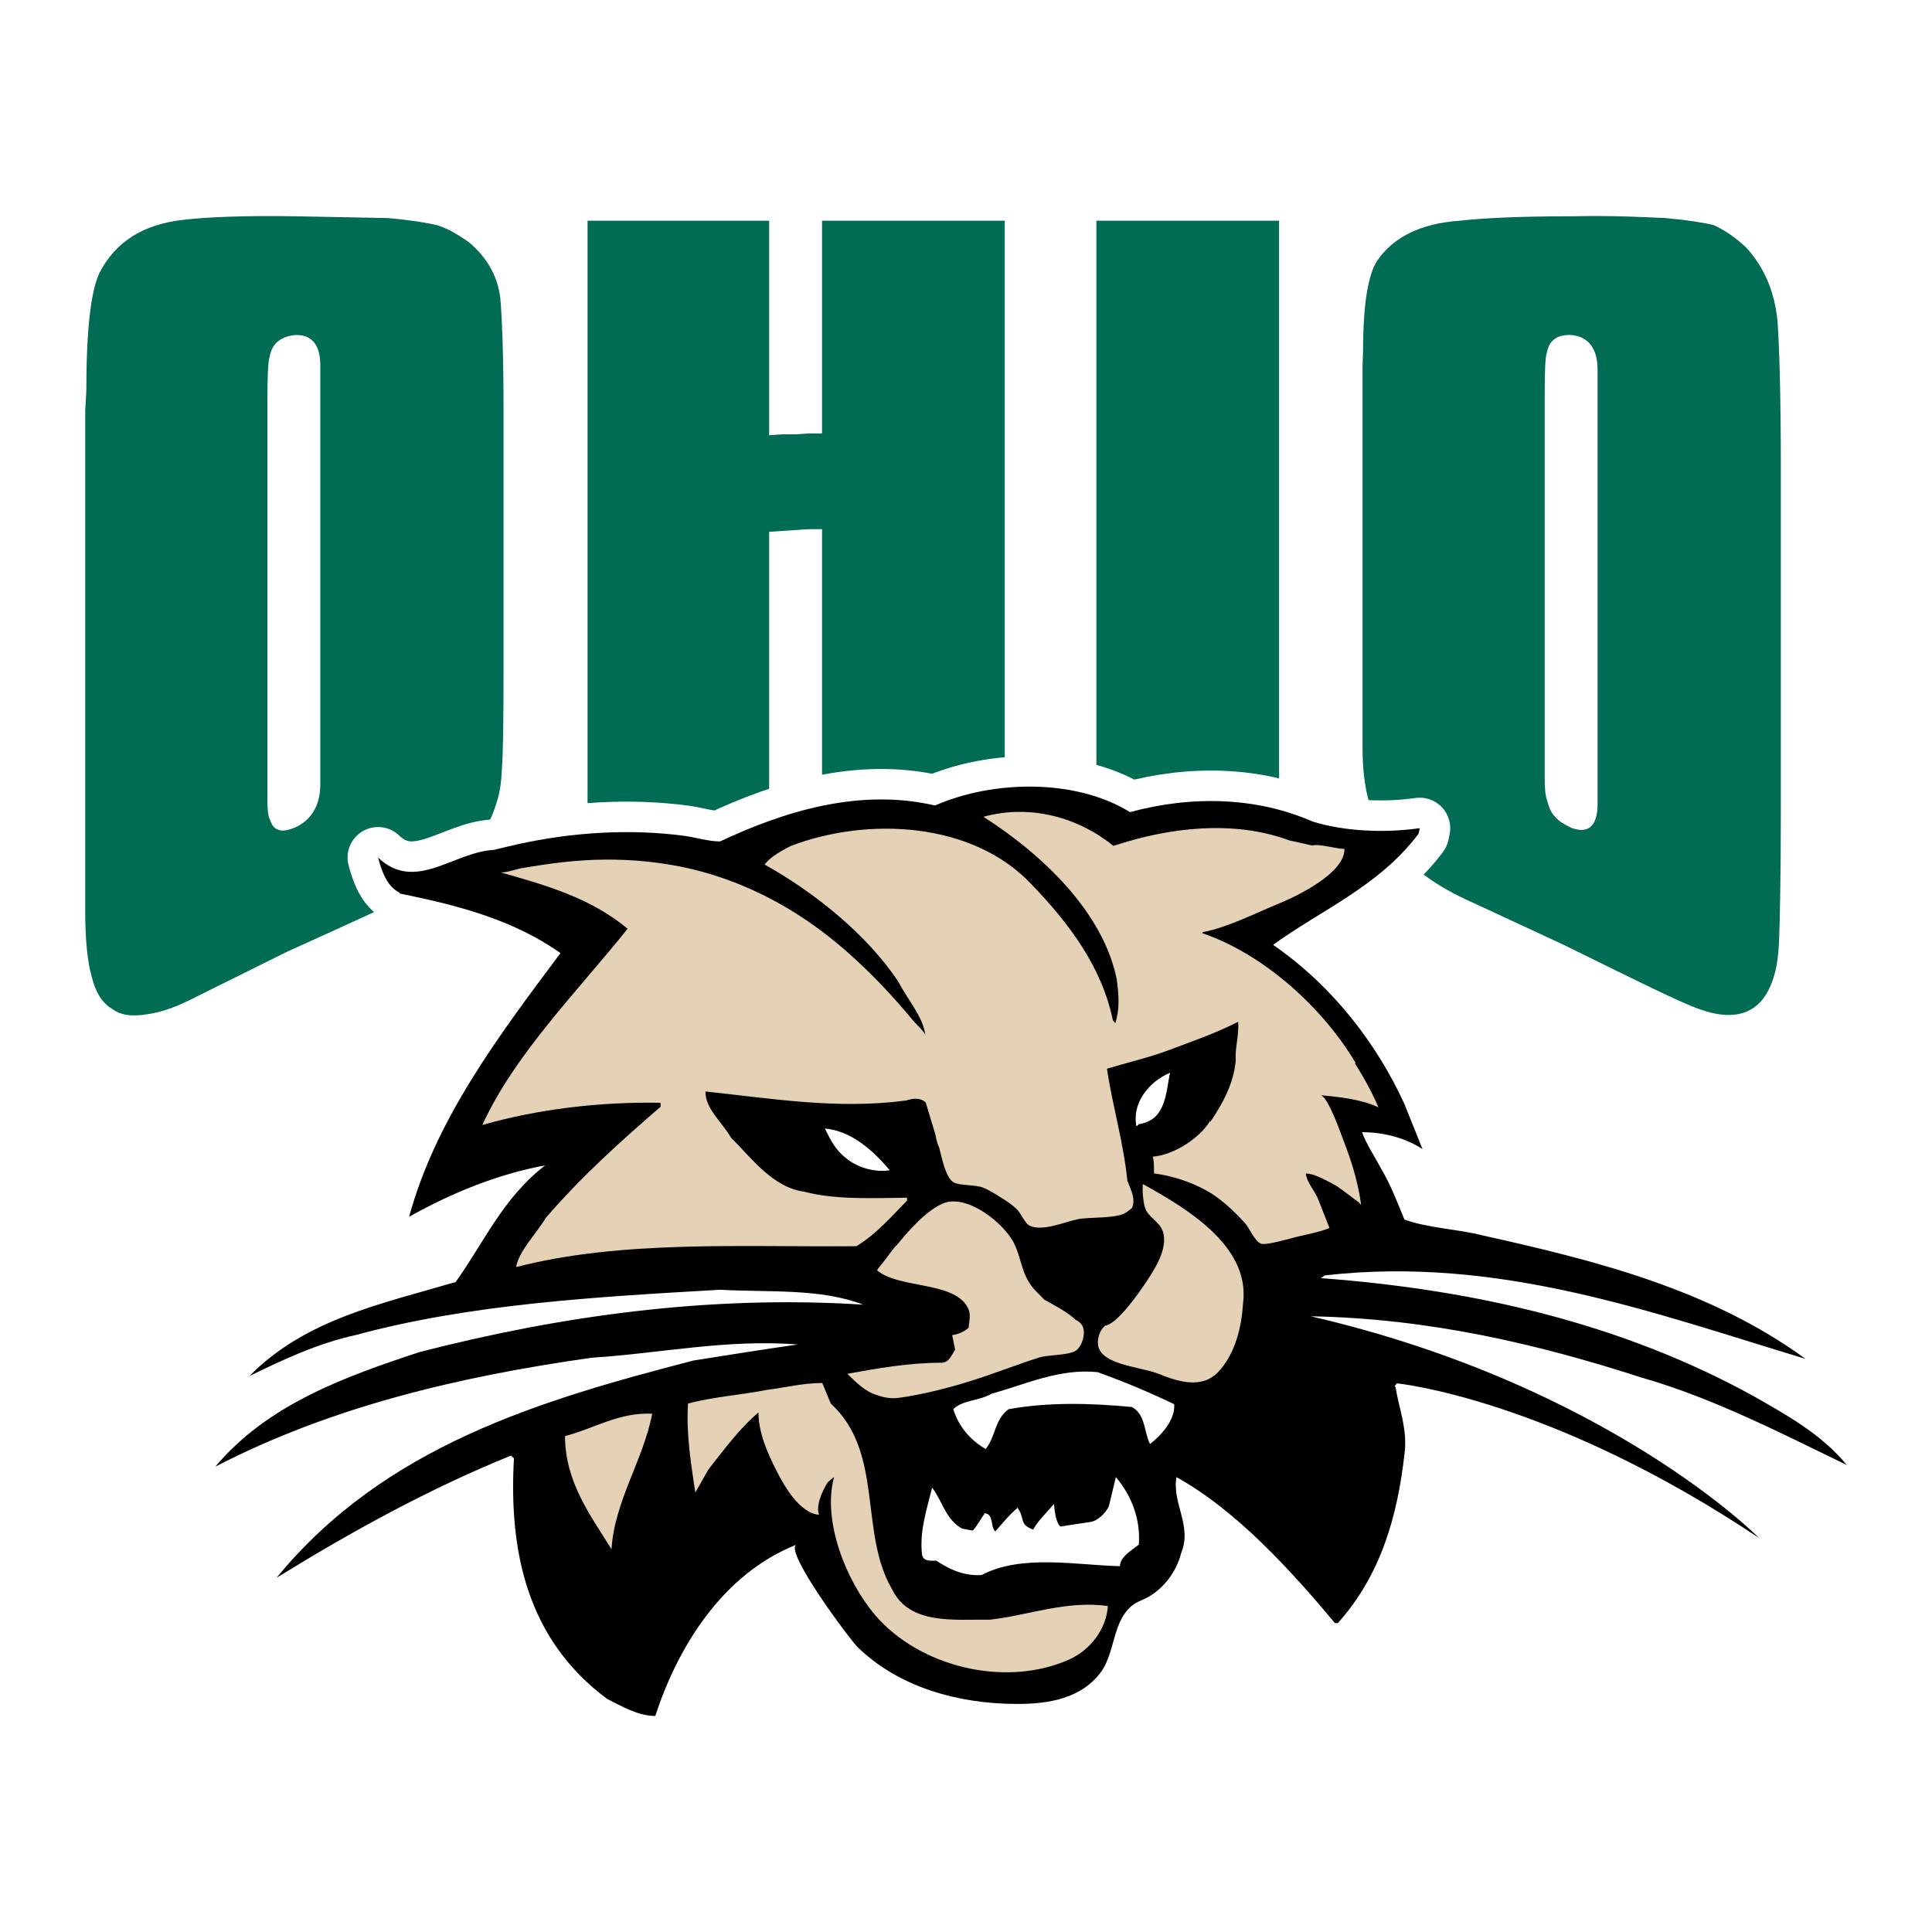 <?xml version="1.0" encoding="utf-8"?>
<!-- Generator: Adobe Illustrator 13.0.0, SVG Export Plug-In . SVG Version: 6.00 Build 14948)  -->
<!DOCTYPE svg PUBLIC "-//W3C//DTD SVG 1.0//EN" "http://www.w3.org/TR/2001/REC-SVG-20010904/DTD/svg10.dtd">
<svg version="1.0" id="Layer_1" xmlns="http://www.w3.org/2000/svg" xmlns:xlink="http://www.w3.org/1999/xlink" x="0px" y="0px"
	 width="192.756px" height="192.756px" viewBox="0 0 192.756 192.756" enable-background="new 0 0 192.756 192.756"
	 xml:space="preserve">
<g>
	<polygon fill-rule="evenodd" clip-rule="evenodd" fill="#FFFFFF" points="0,0 192.756,0 192.756,192.756 0,192.756 0,0 	"/>
	<path fill-rule="evenodd" clip-rule="evenodd" fill="#006C54" d="M50.238,40.946v6.456v6.544v6.456v6.456
		c0,5.306-0.054,8.579-0.163,9.816c-0.054,1.415-0.218,2.477-0.544,3.449c-1.034,3.449-3.482,6.279-7.292,8.401
		c-2.067,1.238-6.638,3.273-13.658,6.456l-9.087,4.51c-1.85,0.973-3.428,1.504-4.679,1.68c-1.523,0.266-2.72,0.178-3.646-0.529
		c-0.925-0.531-1.632-1.594-2.014-3.184C8.721,95.953,8.504,93.742,8.504,91v-1.238v-1.149v-1.15v-1.149V84.81v-1.326v-1.327v-1.415
		v-8.49v-8.49v-8.578v-8.401v-1.945v-1.946v-1.945L8.613,39c0-6.014,0.435-9.905,1.306-11.762c1.578-3.095,4.353-4.864,8.38-5.306
		c2.231-0.266,5.985-0.442,11.209-0.354l9.195,0.177c2.068,0.177,3.754,0.442,4.897,0.707c1.143,0.354,2.123,0.973,3.156,1.681
		c1.795,1.503,2.884,3.36,3.156,5.571C50.076,31.483,50.238,35.198,50.238,40.946L50.238,40.946z M26.677,40.15v9.021v9.108v9.109
		v9.109v0.708V78v0.796v0.884c0,0.973,0.055,1.769,0.272,2.123c0.164,0.53,0.435,0.884,0.816,0.973
		c0.381,0.177,0.871,0.089,1.578-0.177c1.687-0.708,2.612-2.21,2.612-4.333v-0.973v-0.885v-0.972v-0.884v-8.755v-8.844v-8.755
		v-8.666v-0.884v-0.796v-0.708v-0.707c0-2.122-0.925-3.096-2.557-3.007c-1.47,0.176-2.286,0.885-2.503,2.211
		C26.732,36.17,26.677,37.585,26.677,40.15L26.677,40.15z"/>
	<polygon fill-rule="evenodd" clip-rule="evenodd" fill="#006C54" points="100.245,22.021 100.245,36.347 100.245,50.851 
		100.245,65.266 100.245,79.858 95.674,79.681 91.104,79.681 86.533,79.77 82.016,80.123 82.016,73.225 82.016,66.416 
		82.016,59.606 82.016,52.796 80.71,52.796 79.35,52.885 78.044,52.973 76.738,53.062 76.738,59.872 76.738,66.769 76.738,73.667 
		76.738,80.565 72.167,81.184 67.597,81.98 63.08,82.865 58.619,83.925 58.619,68.361 58.619,52.885 58.619,37.409 58.619,22.021 
		63.08,22.021 67.597,22.021 72.167,22.021 76.738,22.021 76.738,27.327 76.738,32.633 76.738,38.027 76.738,43.422 78.044,43.333 
		79.35,43.333 80.71,43.245 82.016,43.245 82.016,37.851 82.016,32.545 82.016,27.239 82.016,22.021 86.533,22.021 91.104,22.021 
		95.674,22.021 100.245,22.021 	"/>
	<polygon fill-rule="evenodd" clip-rule="evenodd" fill="#006C54" points="127.614,22.021 127.614,37.409 127.614,52.885 
		127.614,68.361 127.614,83.925 123.044,82.865 118.473,81.892 113.957,81.095 109.386,80.565 109.386,65.796 109.386,51.205 
		109.386,36.524 109.386,22.021 113.957,22.021 118.473,22.021 123.044,22.021 127.614,22.021 	"/>
	<path fill-rule="evenodd" clip-rule="evenodd" fill="#006C54" d="M177.675,46.783v8.401v8.578v8.49v8.49
		c0,6.986-0.109,11.143-0.163,12.734c-0.054,1.68-0.218,3.007-0.544,3.98c-1.034,3.447-3.482,4.598-7.291,3.271
		c-2.068-0.707-6.64-3.008-13.658-6.456l-9.142-4.245c-1.796-0.796-3.373-1.681-4.68-2.653c-1.469-0.973-2.721-2.034-3.591-3.361
		c-0.926-1.061-1.633-2.476-2.014-3.979c-0.435-1.503-0.652-3.361-0.652-5.395v-0.972v-0.884v-0.885v-0.884v-1.061v-1.062v-1.061
		v-0.973v-6.544v-6.456v-6.456v-6.456v-1.503v-1.504v-1.503l0.054-1.415c0-4.599,0.489-7.517,1.36-8.932
		c1.577-2.387,4.353-3.803,8.325-4.068c2.285-0.265,6.04-0.442,11.263-0.442c4.082-0.088,7.129,0.088,9.196,0.177
		c2.068,0.177,3.755,0.442,4.844,0.707c1.143,0.531,2.176,1.239,3.21,2.211c1.796,1.946,2.884,4.422,3.155,7.429
		C177.512,34.402,177.675,39.266,177.675,46.783L177.675,46.783z M154.114,39.531v8.666v8.755v8.844v8.755v0.708v0.795v0.796v0.795
		c0,0.973,0.054,1.769,0.271,2.299c0.163,0.708,0.436,1.238,0.816,1.592c0.38,0.442,0.87,0.708,1.578,1.062
		c1.687,0.619,2.611-0.177,2.611-2.388v-0.973v-0.973v-0.973v-0.885V67.3v-9.108V49.17v-9.108v-0.796V38.47v-0.885v-0.707
		c0-2.123-0.925-3.273-2.557-3.449c-1.47-0.089-2.286,0.53-2.503,1.769C154.168,35.64,154.114,37.055,154.114,39.531L154.114,39.531
		z"/>
	
		<path fill-rule="evenodd" clip-rule="evenodd" fill="#FFFFFF" stroke="#FFFFFF" stroke-width="6.082" stroke-linejoin="round" stroke-miterlimit="2.613" d="
		M175.497,153.441c0,0-14.983-15.229-44.717-22.115c11.811,0.221,22.622,2.758,33.023,6.123c7.168,2.041,14.278,5.734,20.448,8.713
		c-2.526-3.088-6.053-5.018-9.343-6.895c-12.927-7.113-27.5-10.588-43.13-11.746l0.411-0.275c17.394-1.986,32.789,3.75,47.948,8.328
		c-9.461-6.895-20.742-9.764-32.142-12.299c-2.586-0.662-5.406-0.717-7.875-1.6c-0.704-1.711-1.351-3.42-2.291-5.02
		c-0.646-1.213-1.528-2.537-1.938-3.695c2.115,0,4.28,0.543,6.034,1.686l-1.805-4.498c-2.702-5.9-7.051-11.691-13.103-15.883
		c4.877-3.53,10.577-5.846,14.514-11.085l0.117-0.552c-3.525,0.497-7.462,0.331-10.693-0.662
		c-5.642-2.482-12.163-2.592-18.216-0.938c-5.405-3.364-13.691-3.198-19.45-0.661c-7.58-1.765-15.102,0.606-21.447,3.584
		c-1.193,0-2.378-0.398-3.555-0.556c-5.466-0.731-11.233-0.357-16.6,0.832c-0.811,0.179-1.623,0.367-2.43,0.573
		c-3.938,0.166-7.851,4.3-11.538,0.754c0.354,1.301,0.861,2.902,2.177,3.519c-0.026,0.021-0.052,0.04-0.078,0.062
		c0.202,0.041,0.402,0.083,0.603,0.124c0.014,0.003,0.028,0.006,0.041,0.008c5.529,1.137,10.875,2.586,15.457,5.825
		c-6.229,8.327-12.458,16.601-15.101,26.308c4.23-2.373,8.813-4.248,13.573-5.129c-4.231,3.254-6.111,7.721-8.932,11.637
		c-7.286,2.15-14.984,3.693-20.566,9.375c3.408-1.654,6.816-3.254,10.577-4.082c11.4-3.088,23.916-3.805,36.373-4.521
		c4.877,0.275,9.989-0.166,14.279,1.488c-15.396-0.992-30.438,1.158-44.305,4.742c-7.345,2.428-15.102,5.186-20.331,11.418
		c11.517-5.957,24.268-8.99,37.547-10.865c6.875-0.441,13.457-1.875,20.566-1.324c-3.467,0.496-6.934,1.049-10.4,1.6
		c-15.337,3.971-30.849,8.549-41.603,21.676c7.521-4.635,15.219-8.881,23.387-12.189l0.294,0.275
		c-0.529,9.377,1.352,18.09,9.284,23.992c1.527,0.771,3.114,1.709,4.818,1.709c2.174-6.674,6.581-14.119,14.101-17.096
		c-1.346,0.545,5.292,9.457,6.089,10.234c4.106,3.996,10.006,5.643,15.807,5.664c3.24,0.012,6.454-0.521,8.432-3.135
		c1.641-2.17,1.08-6.002,4.048-7.195c2.057-0.826,3.525-2.812,3.996-4.742c1.115-2.703-0.941-4.963-0.471-7.557
		c6.053,3.365,11.518,9.432,15.808,14.561h0.293c4.289-4.799,5.935-10.645,6.639-16.822c0.354-2.48-0.587-4.688-0.881-6.727
		l-0.102-0.084l0.228-0.285C139.367,138.018,154.617,139.486,175.497,153.441L175.497,153.441z"/>
	<path fill-rule="evenodd" clip-rule="evenodd" d="M175.497,153.441c0,0-14.983-15.229-44.717-22.115
		c11.811,0.221,22.622,2.758,33.023,6.123c7.168,2.041,14.278,5.734,20.448,8.713c-2.526-3.088-6.053-5.018-9.343-6.895
		c-12.927-7.113-27.5-10.588-43.13-11.746l0.411-0.275c17.393-1.986,32.789,3.75,47.948,8.328
		c-9.461-6.895-20.742-9.764-32.142-12.299c-2.586-0.662-5.406-0.717-7.875-1.6c-0.704-1.711-1.351-3.42-2.291-5.02
		c-0.646-1.213-1.528-2.537-1.938-3.695c2.115,0,4.28,0.543,6.033,1.686l-1.804-4.498c-2.702-5.9-7.051-11.691-13.103-15.883
		c4.877-3.53,10.577-5.846,14.514-11.085l0.117-0.552c-3.525,0.497-7.462,0.331-10.693-0.662
		c-5.642-2.482-12.163-2.592-18.216-0.938c-5.405-3.364-13.691-3.199-19.45-0.662c-7.58-1.765-15.102,0.606-21.447,3.584
		c-1.193,0-2.378-0.398-3.555-0.556c-5.466-0.731-11.233-0.357-16.6,0.832c-0.811,0.179-1.623,0.367-2.43,0.573
		c-3.938,0.166-7.851,4.3-11.538,0.754c0.354,1.301,0.861,2.902,2.177,3.519c-0.026,0.021-0.052,0.04-0.078,0.062
		c0.202,0.041,0.402,0.083,0.603,0.124c0.014,0.003,0.028,0.006,0.041,0.008c5.529,1.138,10.875,2.586,15.457,5.825
		c-6.229,8.327-12.458,16.601-15.101,26.308c4.23-2.373,8.813-4.248,13.573-5.129c-4.231,3.254-6.111,7.721-8.932,11.637
		c-7.286,2.15-14.984,3.693-20.566,9.375c3.408-1.654,6.816-3.254,10.577-4.08c11.4-3.09,23.916-3.807,36.373-4.523
		c4.877,0.275,9.989-0.166,14.279,1.488c-15.396-0.992-30.438,1.158-44.305,4.742c-7.345,2.428-15.102,5.186-20.331,11.418
		c11.517-5.957,24.268-8.99,37.547-10.865c6.875-0.441,13.457-1.875,20.566-1.324c-3.467,0.496-6.934,1.049-10.4,1.6
		c-15.337,3.971-30.849,8.549-41.603,21.676c7.521-4.635,15.219-8.881,23.387-12.189l0.294,0.275
		c-0.529,9.377,1.352,18.09,9.284,23.992c1.527,0.771,3.114,1.709,4.818,1.709c2.174-6.674,6.581-14.119,14.101-17.096
		c-1.346,0.545,5.292,9.457,6.089,10.234c4.106,3.996,10.006,5.643,15.807,5.664c3.24,0.012,6.454-0.521,8.432-3.135
		c1.641-2.17,1.08-6.002,4.048-7.195c2.057-0.826,3.525-2.812,3.996-4.742c1.115-2.703-0.941-4.963-0.471-7.557
		c6.053,3.365,11.518,9.432,15.808,14.561h0.293c4.289-4.799,5.935-10.645,6.639-16.822c0.354-2.48-0.587-4.688-0.881-6.727
		l-0.102-0.084l0.228-0.285C139.367,138.018,154.617,139.486,175.497,153.441L175.497,153.441z"/>
	<path fill-rule="evenodd" clip-rule="evenodd" fill="#FFFFFF" d="M116.73,107.033c-0.407,1.986-0.407,4.736-3.093,5.119
		l-0.244,0.229C112.905,110.166,114.533,107.951,116.73,107.033L116.73,107.033z"/>
	<path fill-rule="evenodd" clip-rule="evenodd" d="M107.805,110.314v0.385c-3.7,0-7.168,0.498-9.988,2.373
		c2.232-2.867,6.052-3.971,9.871-3.033L107.805,110.314L107.805,110.314z"/>
	<path fill-rule="evenodd" clip-rule="evenodd" fill="#FFFFFF" d="M88.769,116.748c-1.276,0.238-3.063-0.16-4.255-1.119
		c-1.191-0.879-1.701-1.996-2.212-3.035C84.939,112.834,87.067,114.75,88.769,116.748L88.769,116.748z"/>
	<path fill-rule="evenodd" clip-rule="evenodd" fill="#FFFFFF" d="M117.148,140.096c0.117,1.379-0.999,2.867-2.409,3.971
		c-0.646-1.268-0.411-2.922-1.821-3.695c-4.173-0.385-8.285-0.496-12.281,0.221c-1.41,0.992-1.293,2.758-2.292,3.971
		c-1.586-0.881-2.762-2.371-3.232-3.971c0.94-0.938,2.644-0.826,3.82-1.545c3.408-0.936,6.757-2.537,10.577-2.15
		C112.095,137.834,114.621,138.883,117.148,140.096L117.148,140.096z"/>
	<path fill-rule="evenodd" clip-rule="evenodd" fill="#E5D1B6" d="M65.068,141.047c-0.87,4.59-3.768,8.732-4.058,13.525
		c-2.029-3.301-4.637-6.672-4.637-11.297C59.271,142.533,61.734,140.889,65.068,141.047L65.068,141.047z"/>
	<path fill-rule="evenodd" clip-rule="evenodd" fill="#FFFFFF" d="M111.33,147.375l-0.704,2.924
		c-0.294,0.605-1.058,1.434-1.821,1.545c-0.992,0.141-1.993,0.305-2.998,0.459c-0.029-0.02-0.059-0.039-0.078-0.062
		c-0.431-0.516-0.504-1.502-0.576-2.199c-0.723,0.895-1.524,1.576-2.072,2.559c-1.441-0.488-0.804-1.158-1.555-2.166
		c-0.893,0.75-1.456,1.496-2.219,2.352c-0.538-0.471-0.108-1.678-1.053-1.814c-0.343,0.471-0.707,1.188-1.193,1.729
		c-0.357-0.055-0.713-0.115-1.067-0.195c-1.645-0.881-1.997-2.812-2.997-4.08c-0.528,2.15-1.292,4.412-0.999,6.729
		c0.176,0.662,0.881,0.551,1.41,0.551c1.352,0.883,2.761,1.545,4.524,1.434c3.995-2.096,9.402-0.992,13.809-0.881
		c0-0.939,1.176-1.6,1.88-2.152C113.8,151.678,112.976,149.307,111.33,147.375L111.33,147.375z"/>
	<path fill-rule="evenodd" clip-rule="evenodd" fill="#E5D1B6" d="M98.77,161.598c-3.516-0.059-8.002,0.568-9.76-3.016
		c-3.334-5.689-0.788-13.656-6.123-18.549l-0.848-2.049c-1.94,0-3.698,0.455-5.517,0.684c-2.607,0.512-5.335,0.682-7.881,1.365
		c-0.182,3.129,0.303,5.975,0.727,8.877l1.334-2.334c1.511-1.908,3.081-4.072,4.969-5.652c0.01,2.027,0.901,4.057,1.824,5.861
		c0.746,1.457,2.28,4.18,4.218,4.346c-0.317-0.818,0.218-2.217,0.867-3.238c0.21-0.18,0.411-0.361,0.61-0.52
		c0.002,0.027,0.004,0.053,0.006,0.08c-1.143,4.344,1.227,10.297,4.123,13.689c4.377,5.129,12.917,7.281,19.332,4.438
		c2.182-0.967,3.758-3.129,3.879-5.348C106.349,159.662,102.71,161.143,98.77,161.598L98.77,161.598z"/>
	<path fill-rule="evenodd" clip-rule="evenodd" fill="#E5D1B6" d="M107.926,132.168c-0.15-0.211-0.361-0.371-0.611-0.492
		c-0.856-0.797-2.011-1.385-3.117-2.004c-0.432-0.459-0.896-0.875-1.151-1.195c-1.159-1.457-1.124-2.871-1.843-4.367
		c-0.999-2.082-4.786-5.072-7.156-4.027c-1.606,0.707-3.235,2.5-4.613,4.193l-0.02-0.02c-0.373,0.426-0.728,0.918-1.091,1.414
		c-0.265,0.336-0.516,0.652-0.746,0.936c0.007,0,0.015,0.002,0.023,0.002c-0.035,0.041-0.067,0.086-0.102,0.127
		c2.24,1.912,7.983,1.033,9.15,3.939c0.198,0.494,0.059,1.178-0.013,1.803c-0.481,0.408-1.028,0.645-1.639,0.727l0.294,1.432
		c-0.294,0.498-0.588,1.27-1.292,1.324c-3.35,0-6.405,0.551-9.461,1.104c0.859,0.846,1.834,1.822,3.001,2.133
		c0.674,0.252,1.396,0.365,2.141,0.264c2.254-0.303,4.858-0.963,7.096-1.658c2.342-0.729,4.566-1.621,6.869-2.355
		c0.973-0.309,2.939-0.201,3.695-0.697C108,134.314,108.407,132.84,107.926,132.168L107.926,132.168z"/>
	<path fill-rule="evenodd" clip-rule="evenodd" fill="#E5D1B6" d="M134.168,114.131c-0.28-0.723-1.663-4.795-2.43-4.863
		c1.943,0.17,4.185,0.436,5.788,1.211c-0.632-1.488-1.448-2.971-2.356-4.406c0.032,0,0.064,0.002,0.097,0.002
		c-3.217-5.445-9.109-10.867-15.33-12.977c0.026-0.035,0.057-0.065,0.084-0.101c2.451-0.468,5.336-1.931,7.486-2.811
		c1.998-0.818,6.679-3.099,6.627-5.487c-0.926-0.05-1.844-0.347-2.718-0.385c-0.175-0.008-0.348,0.01-0.52,0.038l-2.306-0.519
		c-5.553-2.06-12.046-1.257-17.497,0.562c-3.494-2.82-8.249-4.202-12.976-2.903c5.996,3.823,11.952,9.587,13.298,16.19
		c0.198,1.539,0.333,2.906-0.137,4.395l-0.246-0.283c-1.088-5.238-4.233-9.544-8.166-13.615c-5.899-6.22-16.358-6.693-23.985-3.771
		c-0.907,0.465-2.055,1.103-2.594,1.849c4.952,2.75,10.284,7.035,13.373,11.741c0.931,1.816,2.467,3.457,2.67,5.338
		c-0.041-0.381-0.919-1.141-1.173-1.449c-2.01-2.439-4.183-4.749-6.575-6.865c-5.058-4.475-11.098-7.693-18-8.796
		c-2.761-0.441-5.572-0.564-8.365-0.387c-1.405,0.089-2.803,0.252-4.194,0.46c-0.696,0.104-1.391,0.22-2.084,0.34
		c-0.495,0.087-1.611,0.508-2.08,0.375c4.511,1.27,9.021,2.541,12.761,5.643c-5.159,6.438-11.234,12.483-14.501,19.586
		c5.514-1.592,11.826-2.334,17.784-2.219l0.004,0.4c-4.156,3.574-7.949,7.031-11.431,11.057c-1.016,1.664-2.7,3.334-2.987,4.934
		c10.546-2.721,22.709-1.979,33.951-2.082c1.933-1.16,3.434-2.885,5.058-4.553l-0.003-0.285c-3.159,0.027-7.107,0.236-10.216-0.59
		c-3.165-0.428-5.2-3.262-7.351-5.408c-0.867-1.533-2.583-2.887-2.54-4.598c6.51,0.682,13.146,1.818,20.004,0.898
		c0.97-0.312,1.575-0.182,1.971,0.203c0.308,1.047,0.637,2.117,0.96,3.188c0.089,0.486,0.202,0.945,0.385,1.32
		c0.275,1.086,0.656,3.008,1.434,3.455c0.593,0.34,2.162,0.217,2.915,0.518c0.671,0.266,1.211,0.627,1.81,0.996
		c0.574,0.354,1.139,0.727,1.611,1.197c0.381,0.379,0.799,1.412,1.255,1.619c1.33,0.605,3.514-0.406,4.846-0.662
		c1.149-0.221,3.927-0.027,4.811-0.686l0.542-0.404c0.416-0.975-0.141-1.883-0.452-2.734c-0.388-3.838-1.475-7.416-2.038-11.176
		c2.078-0.637,4.222-1.121,6.247-1.887c2.13-0.803,4.348-1.57,6.396-2.578c0.163-0.08,0.307-0.152,0.442-0.223
		c0.127,1.236-0.333,2.611-0.235,3.84c-0.199,2.273-1.245,4.23-2.506,6.105l-0.057-0.051c-1,1.682-3.589,3.4-5.722,3.564
		c0.172,0.535,0.102,1.113,0.137,1.676c2.079,0.252,4.543,1.121,6.243,2.35c1.01,0.73,1.958,1.646,2.792,2.562
		c0.524,0.576,0.967,1.824,1.637,2.09c0.38,0.15,1.932-0.25,2.349-0.371c0.084-0.023,0.188-0.045,0.299-0.061
		c0.061-0.02,0.122-0.035,0.184-0.053c0.068-0.018,0.137-0.037,0.203-0.059c1.235-0.338,2.591-0.535,3.796-1.012l-1.188-3.012
		c-0.374-0.795-1.111-1.645-1.18-2.443c0.267,0.027,0.525,0.076,0.775,0.143c0.251,0.098,0.544,0.205,0.878,0.365
		c0.429,0.203,0.926,0.461,1.427,0.754c0.739,0.5,1.446,1.078,2.176,1.6c-0.004,0,0.264,0.283,0.266,0.285
		c-0.032-0.242-0.069-0.482-0.11-0.723C135.381,117.666,134.843,115.871,134.168,114.131L134.168,114.131z"/>
	<path fill-rule="evenodd" clip-rule="evenodd" fill="#E5D1B6" d="M117.828,120.406c-1.285-0.857-2.611-1.611-3.812-2.275
		c-0.051,0.717,0.013,1.555,0.194,2.271c0.266,1.039,1.498,1.447,1.82,2.496c0.521,1.693-0.847,3.775-1.784,5.17
		c-0.576,0.857-2.872,4.201-4.076,4.201h0.085c-0.362,0.312-0.626,0.758-0.708,1.467c-0.279,2.447,4.146,2.568,6.036,3.33
		c1.969,0.795,4.341,1.531,5.961-0.188c1.723-1.828,2.334-4.525,2.479-6.877C124.538,125.863,121.336,122.748,117.828,120.406
		L117.828,120.406z"/>
</g>
</svg>
